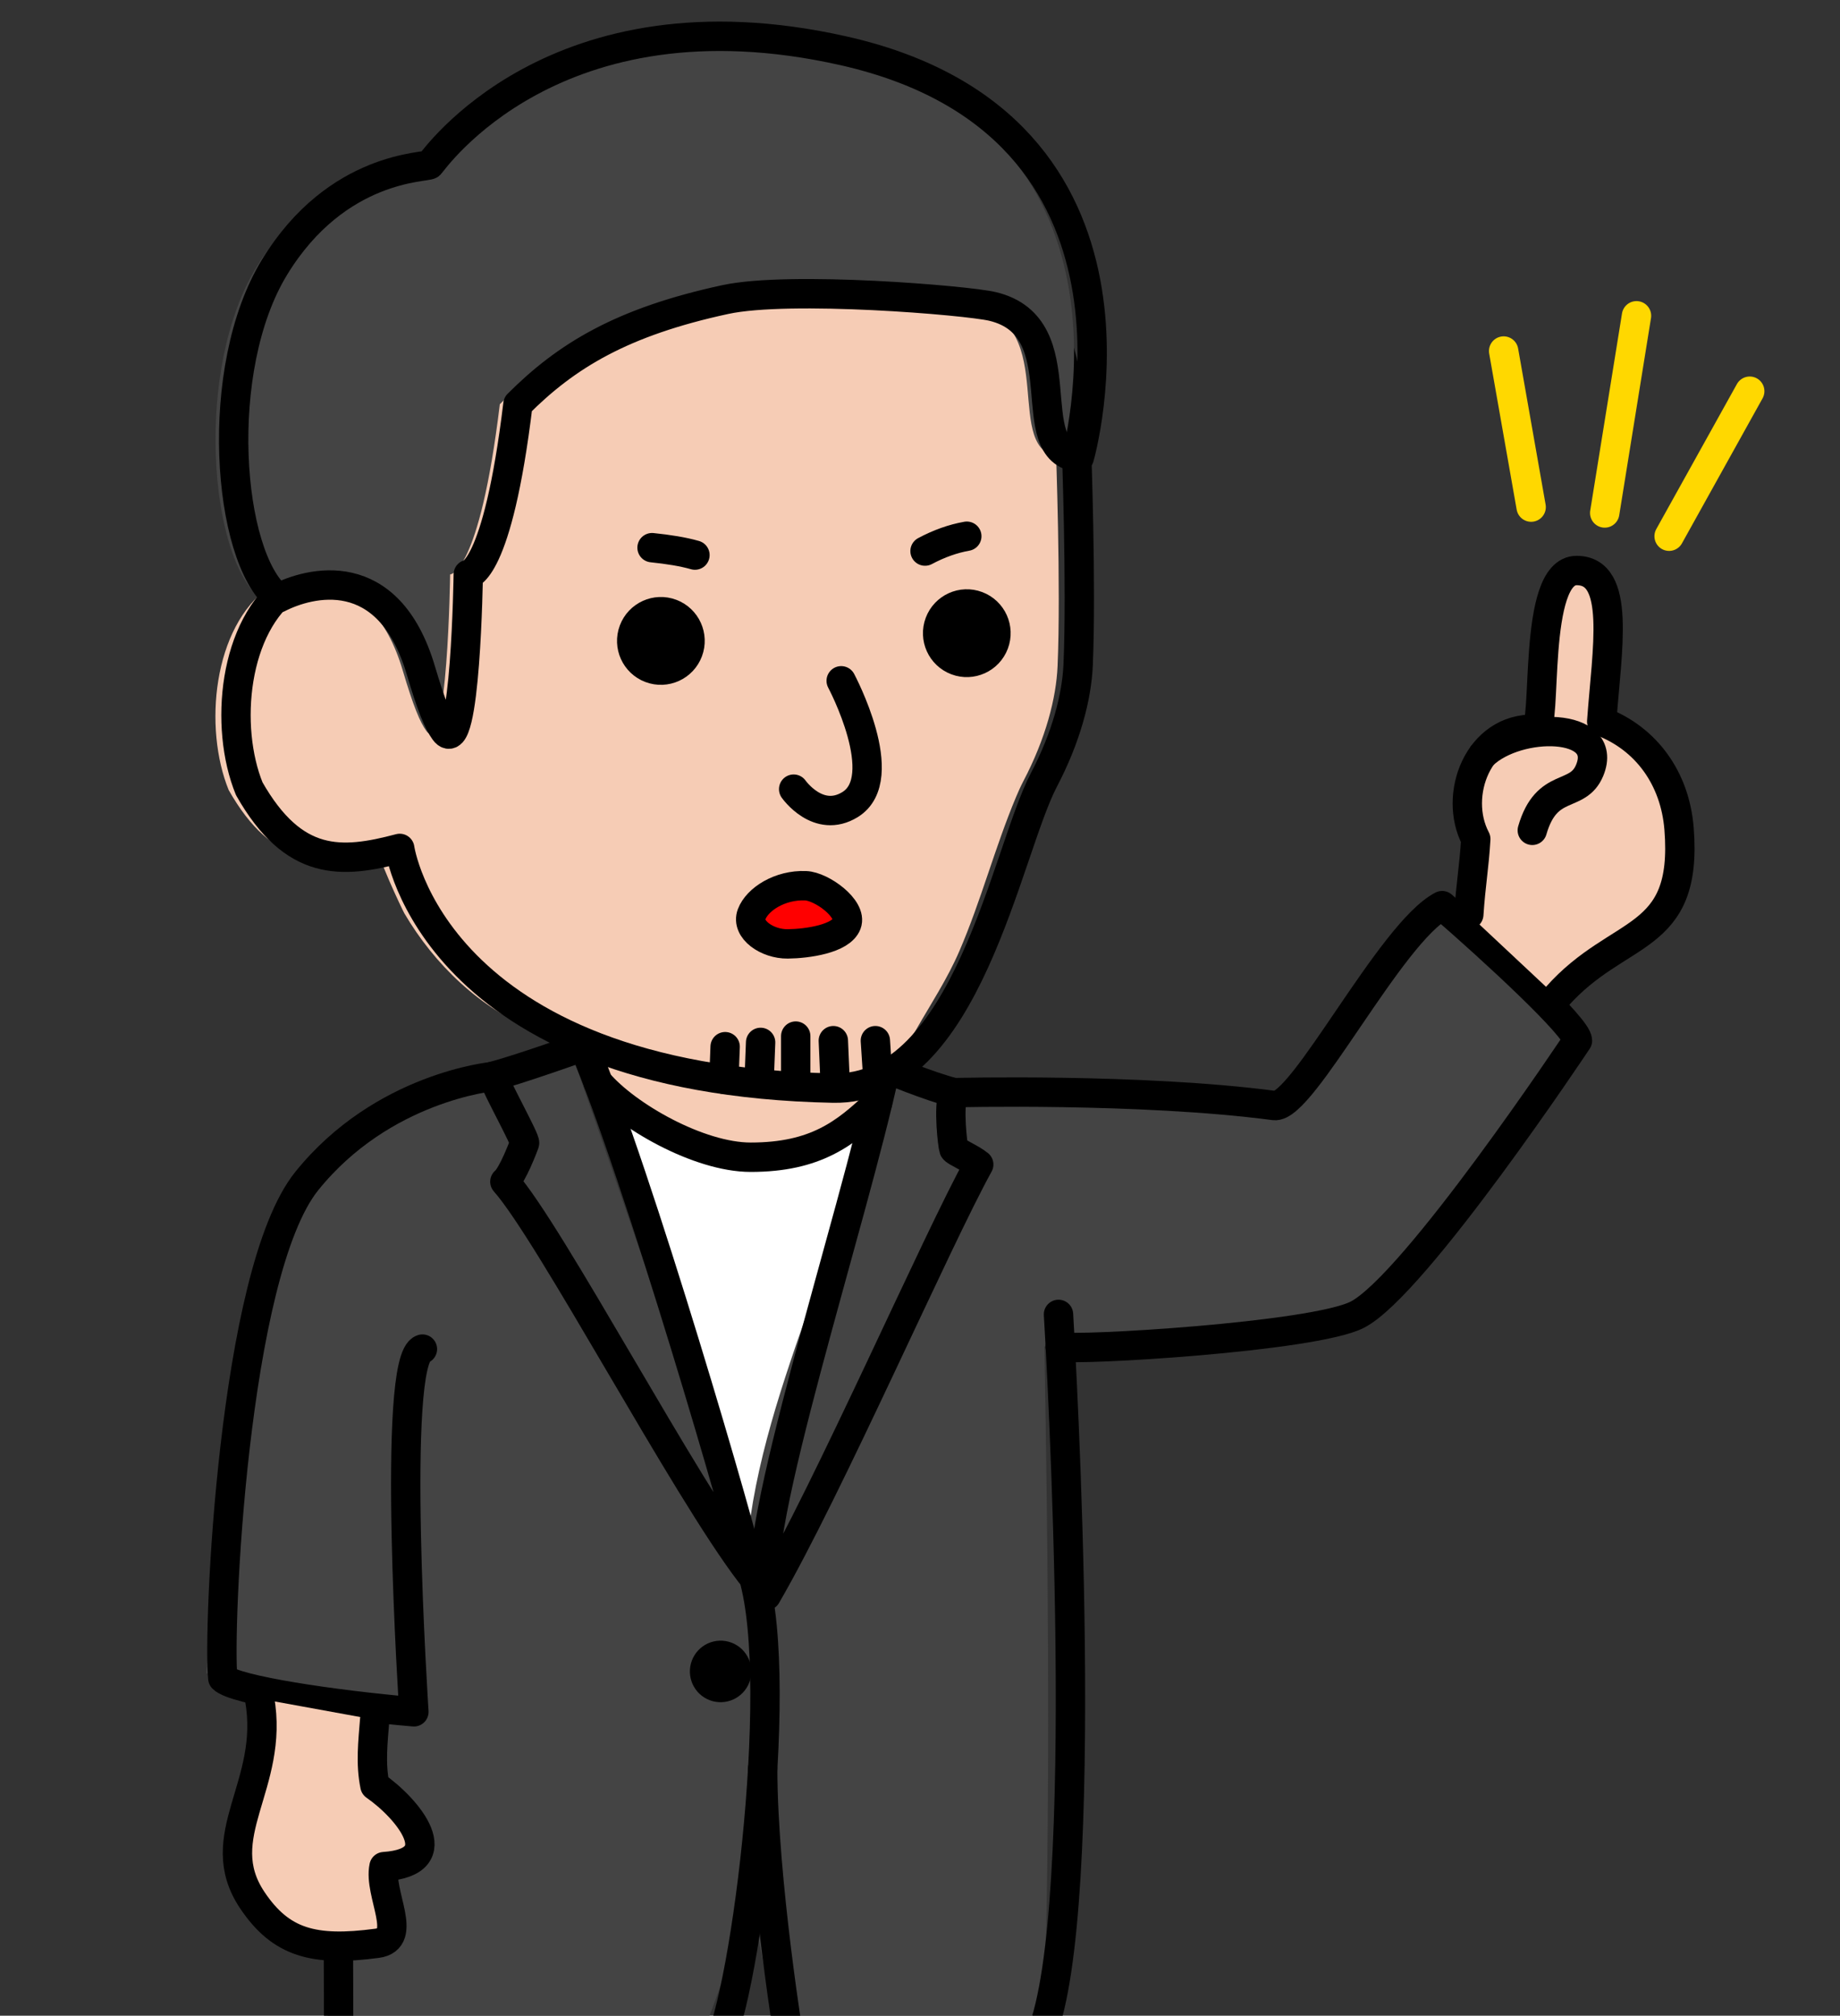 <?xml version="1.0" encoding="UTF-8" standalone="no"?>
<!DOCTYPE svg PUBLIC "-//W3C//DTD SVG 1.1//EN" "http://www.w3.org/Graphics/SVG/1.1/DTD/svg11.dtd">
<svg width="100%" height="100%" viewBox="0 0 242 265" version="1.1" xmlns="http://www.w3.org/2000/svg" xmlns:xlink="http://www.w3.org/1999/xlink" xml:space="preserve" xmlns:serif="http://www.serif.com/" style="fill-rule:evenodd;clip-rule:evenodd;stroke-linecap:round;stroke-linejoin:round;stroke-miterlimit:10;">
    <rect x="0" y="0" width="242" height="265" fill="#333333" stroke="none"/>
    <g transform="matrix(0.904,0,0,0.905,87.072,139.125)">
        <path d="M0,10.295C10,14.797 27.468,15.732 32.278,3.662C20.549,3.503 8.709,3.67 -2.667,0.371C-17.317,-5.437 -6.403,8.125 0,10.295" style="fill:rgb(246,204,181);fill-rule:nonzero;"/>
    </g>
    <g transform="matrix(0.904,0,0,0.905,138.869,92.317)">
        <path d="M0,-36.888C0,-36.888 0.748,-16.765 0.249,-5.234C0.049,-0.6 -1.463,5.247 -4.736,11.483C-5.121,12.218 -5.46,12.976 -5.782,13.741C-8.874,21.098 -10.885,28.861 -14.058,36.196C-15.772,40.16 -18.163,43.792 -20.32,47.548C-23.241,52.636 -37.199,63.307 -75.762,47.711C-83.749,44.481 -90.386,38.15 -94.793,30.663C-95.053,30.221 -99.139,21.617 -98.45,21.434C-106.924,23.677 -113.86,24.157 -120.344,12.766C-124.017,3.77 -122.667,-10.967 -114.401,-16.765C-122.274,-39.131 -107.672,-83.247 -65.301,-91.721C-22.93,-100.195 -2.39,-66.522 0,-36.888" style="fill:rgb(246,204,181);fill-rule:nonzero;"/>
    </g>
    <g transform="matrix(0.904,0,0,0.905,141.574,86.108)">
        <path d="M0,-30.221C0,-30.221 0.748,-10.098 0.249,1.433C0.049,6.067 -1.463,11.914 -4.736,18.15C-10.219,28.6 -15.951,63.307 -35.392,62.92C-93.703,61.76 -98.45,28.101 -98.45,28.101C-106.924,30.344 -113.86,30.824 -120.344,19.433C-124.017,10.437 -122.667,-4.3 -114.401,-10.098C-122.274,-32.464 -107.672,-76.58 -65.301,-85.054C-22.93,-93.528 -2.39,-59.855 0,-30.221Z" style="fill:none;fill-rule:nonzero;stroke:black;stroke-width:4.27px;"/>
    </g>
    <g transform="matrix(0.904,0,0,0.905,139.569,37.879)">
        <path d="M0,24.592C0,24.592 13.95,-23.625 -34.317,-34.478C-76.439,-43.949 -94.006,-18.433 -94.484,-17.955C-94.962,-17.477 -107.984,-17.891 -117.065,-3.074C-126.146,11.743 -123.96,39.048 -116.567,45.03C-112.057,42.713 -100.532,39.588 -95.797,55.539C-94.259,60.717 -93.278,63.077 -92.349,64.346C-89.275,68.541 -88.901,41.588 -88.901,41.588C-88.901,41.588 -84.664,41.588 -81.673,16.866C-74.592,9.785 -66.507,4.896 -51.515,1.662C-42.112,-0.366 -16.383,1.771 -12.633,2.659C0,5.65 -8.895,23.844 0,24.592" style="fill:rgb(68,68,68);fill-rule:nonzero;"/>
    </g>
    <g transform="matrix(0.066,-0.902,-0.902,-0.066,69.654,153.362)">
        <path d="M12.912,-49.815C8.155,-45.496 4.375,-41.43 3.686,-31.972C3.139,-24.464 8.343,-13.559 12.912,-9.042C9.364,-10.217 -26.628,-27.05 -54.777,-38.187C-40.952,-41.484 6.041,-46.843 12.912,-49.815" style="fill:white;fill-rule:nonzero;"/>
    </g>
    <g transform="matrix(0.904,0,0,0.905,123.315,246.85)">
        <path d="M0,-114.082C0,-114.082 27.241,-114.778 46.682,-112.214C50.761,-111.676 63.63,-137.388 71.107,-141.251C78.46,-134.895 90.797,-123.555 90.797,-121.644C90.797,-121.644 67.175,-86.152 58.77,-81.833C52.414,-78.567 17.531,-76.538 15.542,-77.177C16.038,-48.082 16.373,-18.937 15.748,10.154C15.66,14.264 15.364,18.835 12.384,21.665C9.113,24.772 4.008,24.506 -0.491,24.173C-4.184,23.988 -7.866,23.717 -11.564,23.624C-14.925,23.538 -20.414,23.959 -23.682,23.248C-24.761,16.169 -25.508,9.548 -27.765,2.753C-29.553,10.056 -31.914,17.218 -34.819,24.153C-37.544,24.074 -40.54,24.709 -43.273,25.021C-49.369,25.716 -55.448,26.657 -61.58,26.871C-70.122,27.169 -78.712,26.039 -86.887,23.544C-87.482,23.362 -88.123,23.138 -88.457,22.613C-88.73,22.184 -88.737,21.644 -88.736,21.135C-88.692,5.505 -88.326,-10.124 -87.638,-25.739C-90.412,-26.228 -93.193,-26.672 -95.981,-27.07C-99.531,-27.577 -102.894,-28.91 -106.391,-29.706C-105.209,-42.447 -104.028,-55.188 -102.846,-67.929C-102.215,-74.738 -101.573,-81.601 -99.596,-88.147C-97.619,-94.693 -94.187,-100.981 -88.848,-105.253C-85.193,-108.177 -80.817,-110.036 -76.463,-111.754C-68.847,-114.758 -61.106,-117.443 -53.265,-119.798C-46.691,-101.057 -40.247,-82.27 -33.933,-63.44C-31.922,-57.445 -29.925,-51.445 -27.928,-45.445C-26.552,-70.371 -12.111,-92.915 -9.06,-117.692C-6.862,-115.904 -2.778,-114.639 0,-114.082" style="fill:rgb(68,68,68);fill-rule:nonzero;"/>
    </g>
    <g transform="matrix(0.904,0,0,0.905,110.634,108.365)">
        <path d="M0,-20.842C0,-20.842 7.542,-6.723 1.304,-2.868C-3.338,0 -6.914,-5.103 -6.914,-5.103" style="fill:none;fill-rule:nonzero;stroke:black;stroke-width:4.27px;"/>
    </g>
    <g transform="matrix(-0.852,0.303,0.303,0.852,122.149,73.313)">
        <path d="M-6.26,-1.08C-4.232,-1.419 -2.083,-1.419 0.186,-1.08" style="fill:none;fill-rule:nonzero;stroke:black;stroke-width:4.27px;"/>
    </g>
    <g transform="matrix(0.891,0.154,0.154,-0.891,85.882,71.527)">
        <path d="M-0.046,-0.54C2.312,-0.379 4.474,-0.344 6.287,-0.54" style="fill:none;fill-rule:nonzero;stroke:black;stroke-width:4.27px;"/>
    </g>
    <g transform="matrix(-0.035,0.904,0.904,0.035,97.428,139.914)">
        <path d="M-2.461,-2.369L2.28,-2.369" style="fill:none;fill-rule:nonzero;stroke:black;stroke-width:4.27px;"/>
    </g>
    <g transform="matrix(-0.035,0.904,0.904,0.035,102.472,139.776)">
        <path d="M-2.917,-2.807L2.702,-2.807" style="fill:none;fill-rule:nonzero;stroke:black;stroke-width:4.27px;"/>
    </g>
    <g transform="matrix(0,0.905,0.904,0,107.7,139.261)">
        <path d="M-3.368,-3.368L3.368,-3.368" style="fill:none;fill-rule:nonzero;stroke:black;stroke-width:4.27px;"/>
    </g>
    <g transform="matrix(0.039,0.904,0.904,-0.039,112.459,139.327)">
        <path d="M-2.909,-3.036L3.169,-3.036" style="fill:none;fill-rule:nonzero;stroke:black;stroke-width:4.27px;"/>
    </g>
    <g transform="matrix(0.059,0.903,0.902,-0.059,117.619,138.862)">
        <path d="M-2.436,-2.6L2.774,-2.6" style="fill:none;fill-rule:nonzero;stroke:black;stroke-width:4.27px;"/>
    </g>
    <g transform="matrix(-0.319,0.847,0.846,0.319,89.451,81.372)">
        <path d="M3.971,-5.739C6.315,-5.739 8.215,-3.839 8.216,-1.495C8.215,0.849 6.316,2.748 3.971,2.749C1.628,2.749 -0.271,0.849 -0.272,-1.494C-0.272,-3.839 1.628,-5.738 3.971,-5.739" style="fill-rule:nonzero;"/>
    </g>
    <g transform="matrix(-0.319,0.847,0.846,0.319,89.451,81.372)">
        <ellipse cx="3.972" cy="-1.495" rx="4.244" ry="4.244" style="fill:none;stroke:black;stroke-width:4.27px;"/>
    </g>
    <g transform="matrix(-0.319,0.847,0.846,0.319,96.17,218.15)">
        <path d="M2.185,-3.158C3.475,-3.157 4.521,-2.112 4.521,-0.822C4.521,0.466 3.475,1.512 2.185,1.513C0.897,1.513 -0.149,0.467 -0.15,-0.822C-0.149,-2.112 0.896,-3.158 2.185,-3.158" style="fill-rule:nonzero;"/>
    </g>
    <g transform="matrix(-0.319,0.847,0.846,0.319,96.17,218.15)">
        <ellipse cx="2.186" cy="-0.823" rx="2.335" ry="2.335" style="fill:none;stroke:black;stroke-width:4.27px;"/>
    </g>
    <g transform="matrix(-0.09,0.9,0.9,0.09,105.749,113.992)">
        <path d="M7.585,-6.901C9.849,-7.506 11.677,-4.24 11.348,-1.261C11.033,1.591 9.85,6.396 7.585,7C5.321,7.605 2.534,2.839 2.673,0.5C2.897,-3.236 5.321,-6.296 7.585,-6.901" style="fill:rgb(255,0,0);fill-rule:nonzero;"/>
    </g>
    <g transform="matrix(-0.09,0.9,0.9,0.09,105.749,113.992)">
        <path d="M7.585,-6.901C9.849,-7.506 11.677,-4.24 11.348,-1.261C11.033,1.591 9.85,6.396 7.585,7C5.321,7.605 2.534,2.839 2.673,0.5C2.897,-3.236 5.321,-6.296 7.585,-6.901Z" style="fill:none;fill-rule:nonzero;stroke:black;stroke-width:4.27px;"/>
    </g>
    <g transform="matrix(-0.319,0.847,0.846,0.319,129.687,80.357)">
        <path d="M3.971,-5.739C6.315,-5.739 8.215,-3.839 8.216,-1.495C8.215,0.849 6.316,2.748 3.971,2.749C1.628,2.749 -0.271,0.849 -0.272,-1.494C-0.272,-3.839 1.628,-5.738 3.971,-5.739" style="fill-rule:nonzero;"/>
    </g>
    <g transform="matrix(-0.319,0.847,0.846,0.319,129.687,80.357)">
        <ellipse cx="3.972" cy="-1.495" rx="4.244" ry="4.244" style="fill:none;stroke:black;stroke-width:4.27px;"/>
    </g>
    <g transform="matrix(0.904,0,0,0.905,141.954,37.879)">
        <path d="M0,24.592C0,24.592 13.95,-23.625 -34.317,-34.478C-76.439,-43.949 -94.006,-18.433 -94.484,-17.955C-94.962,-17.477 -107.984,-17.891 -117.065,-3.074C-126.146,11.743 -123.96,39.048 -116.567,45.03C-112.057,42.713 -100.532,39.588 -95.797,55.539C-94.259,60.717 -93.278,63.077 -92.349,64.346C-89.275,68.541 -88.901,41.588 -88.901,41.588C-88.901,41.588 -84.664,41.588 -81.673,16.866C-74.592,9.785 -66.507,4.896 -51.515,1.662C-42.112,-0.366 -16.383,1.771 -12.633,2.659C0,5.65 -8.895,23.844 0,24.592Z" style="fill:none;fill-rule:nonzero;stroke:black;stroke-width:4.27px;"/>
    </g>
    <g transform="matrix(0.904,0,0,0.905,64.822,202.983)">
        <path d="M0,-67.95C0.78,-65.812 4.785,-58.684 4.611,-58.217C4.481,-57.87 2.876,-53.555 1.745,-52.629C8.375,-45.165 27.957,-8.08 37.499,4.323C36.618,-0.591 20.936,-54.352 13.21,-72.273C13.21,-72.273 3.346,-68.77 0,-67.95Z" style="fill:none;fill-rule:nonzero;stroke:black;stroke-width:4.27px;"/>
    </g>
    <g transform="matrix(0.904,0,0,0.905,125.391,206.603)">
        <path d="M0,-69.589C-0.78,-67.451 -0.101,-61.832 0.074,-61.366C0.203,-61.019 2.556,-60.049 3.688,-59.123C-2.456,-48.031 -18.146,-12.091 -27.218,3.504C-29.96,-4.792 -14.632,-50.898 -9.864,-73.093C-9.864,-73.093 -3.346,-70.409 0,-69.589Z" style="fill:none;fill-rule:nonzero;stroke:black;stroke-width:4.27px;"/>
    </g>
    <g transform="matrix(-0.074,0.902,0.901,0.074,129.833,241.536)">
        <path d="M-35.055,-37.025C-19.37,-30.96 28.835,-33.259 34.49,-37.025" style="fill:none;fill-rule:nonzero;stroke:black;stroke-width:4.27px;"/>
    </g>
    <g transform="matrix(-0.089,-0.9,-0.9,0.089,120.358,247.32)">
        <path d="M-22.568,20.443C-22.568,20.443 2.263,22.053 18.517,20.443" style="fill:none;fill-rule:nonzero;stroke:black;stroke-width:4.27px;"/>
    </g>
    <g transform="matrix(-0.825,-0.37,-0.37,0.825,13.115,213.994)">
        <path d="M-19.347,-96.509C-19.347,-96.509 -5.348,-88.598 -0.899,-71.57C3.442,-54.948 -15.948,-6.371 -19.347,-0.623C-21.624,0.242 -35.493,-3.636 -46.703,-7.544C-46.703,-7.544 -22.605,-53.038 -26.251,-56.177" style="fill:none;fill-rule:nonzero;stroke:black;stroke-width:4.27px;"/>
    </g>
    <g transform="matrix(0.904,0,0,0.905,125.391,153.041)">
        <path d="M0,-10.375C0,-10.375 27.241,-11.071 46.682,-8.507C50.761,-7.969 63.63,-33.681 71.107,-37.544C78.46,-31.188 90.797,-19.848 90.797,-17.937C90.797,-17.937 67.175,17.555 58.77,21.874C52.414,25.14 17.531,27.169 15.542,26.53" style="fill:none;fill-rule:nonzero;stroke:black;stroke-width:4.27px;"/>
    </g>
    <g transform="matrix(0.904,0,0,0.905,34.141,256.592)">
        <path d="M0,-36.76C2.243,-24.182 -7.324,-16.808 -1.054,-7.482C3.107,-1.292 7.887,0 17.101,-1.23C21.751,-1.851 17.266,-8.48 18.103,-12.363C28.104,-13.043 21.483,-20.874 16.783,-24.124C16.118,-27.322 16.491,-30.464 16.748,-33.715" style="fill:rgb(246,204,181);fill-rule:nonzero;stroke:black;stroke-width:4.27px;"/>
    </g>
    <g transform="matrix(0.904,0,0,0.905,204.745,74.994)">
        <path d="M0,61.947C9.027,51.745 19.129,54.281 17.795,37.521C17.212,30.192 13.023,24.436 6.542,21.944C7.291,11.492 9.431,0.021 2.894,0.011C-3.677,0 -1.261,23.124 -3.178,23.066C-11.403,22.816 -15.142,32.661 -11.777,39.017C-12.026,43.129 -12.502,45.584 -12.794,49.983" style="fill:rgb(246,204,181);fill-rule:nonzero;stroke:black;stroke-width:4.27px;"/>
    </g>
    <g transform="matrix(0.003,0.905,0.904,-0.003,52.762,264.901)">
        <path d="M-9.072,-9.098L9.123,-9.098" style="fill:none;fill-rule:nonzero;stroke:black;stroke-width:4.27px;"/>
    </g>
    <g transform="matrix(-0.034,0.904,0.904,0.034,188.122,222.738)">
        <path d="M-53.131,-56.098C-34.591,-54.286 43.974,-47.577 54.234,-56.098" style="fill:none;fill-rule:nonzero;stroke:black;stroke-width:4.27px;"/>
    </g>
    <g transform="matrix(0.904,0,0,0.905,195.013,104.751)">
        <path d="M0,-6.079C5.091,-10.953 18.464,-10.905 15.559,-3.85C13.814,0.387 9.302,-2.386 7.209,4.874" style="fill:none;fill-rule:nonzero;stroke:black;stroke-width:4.27px;"/>
    </g>
    <g transform="matrix(0.904,0,0,0.905,78.659,152.138)">
        <path d="M0,-10.868C4.173,-5.983 14.671,0 22.199,0C31.682,0 36.012,-3.475 40.665,-7.905" style="fill:none;fill-rule:nonzero;stroke:black;stroke-width:4.27px;"/>
    </g>
    <g transform="matrix(-0.144,0.893,0.893,0.144,225.611,58.6)">
        <path d="M-16.821,-14.332L12.21,-14.331" style="fill:none;fill-rule:nonzero;stroke:rgb(255,216,0);stroke-width:4.27px;"/>
    </g>
    <g transform="matrix(-0.44,0.791,0.79,0.44,230.568,70.23)">
        <path d="M-17.907,-10.531L6.193,-10.53" style="fill:none;fill-rule:nonzero;stroke:rgb(255,216,0);stroke-width:4.27px;"/>
    </g>
    <g transform="matrix(0.157,0.891,0.891,-0.157,209.362,52.851)">
        <path d="M-9.52,-11.341L13.508,-11.341" style="fill:none;fill-rule:nonzero;stroke:rgb(255,216,0);stroke-width:4.27px;"/>
    </g>
</svg>
